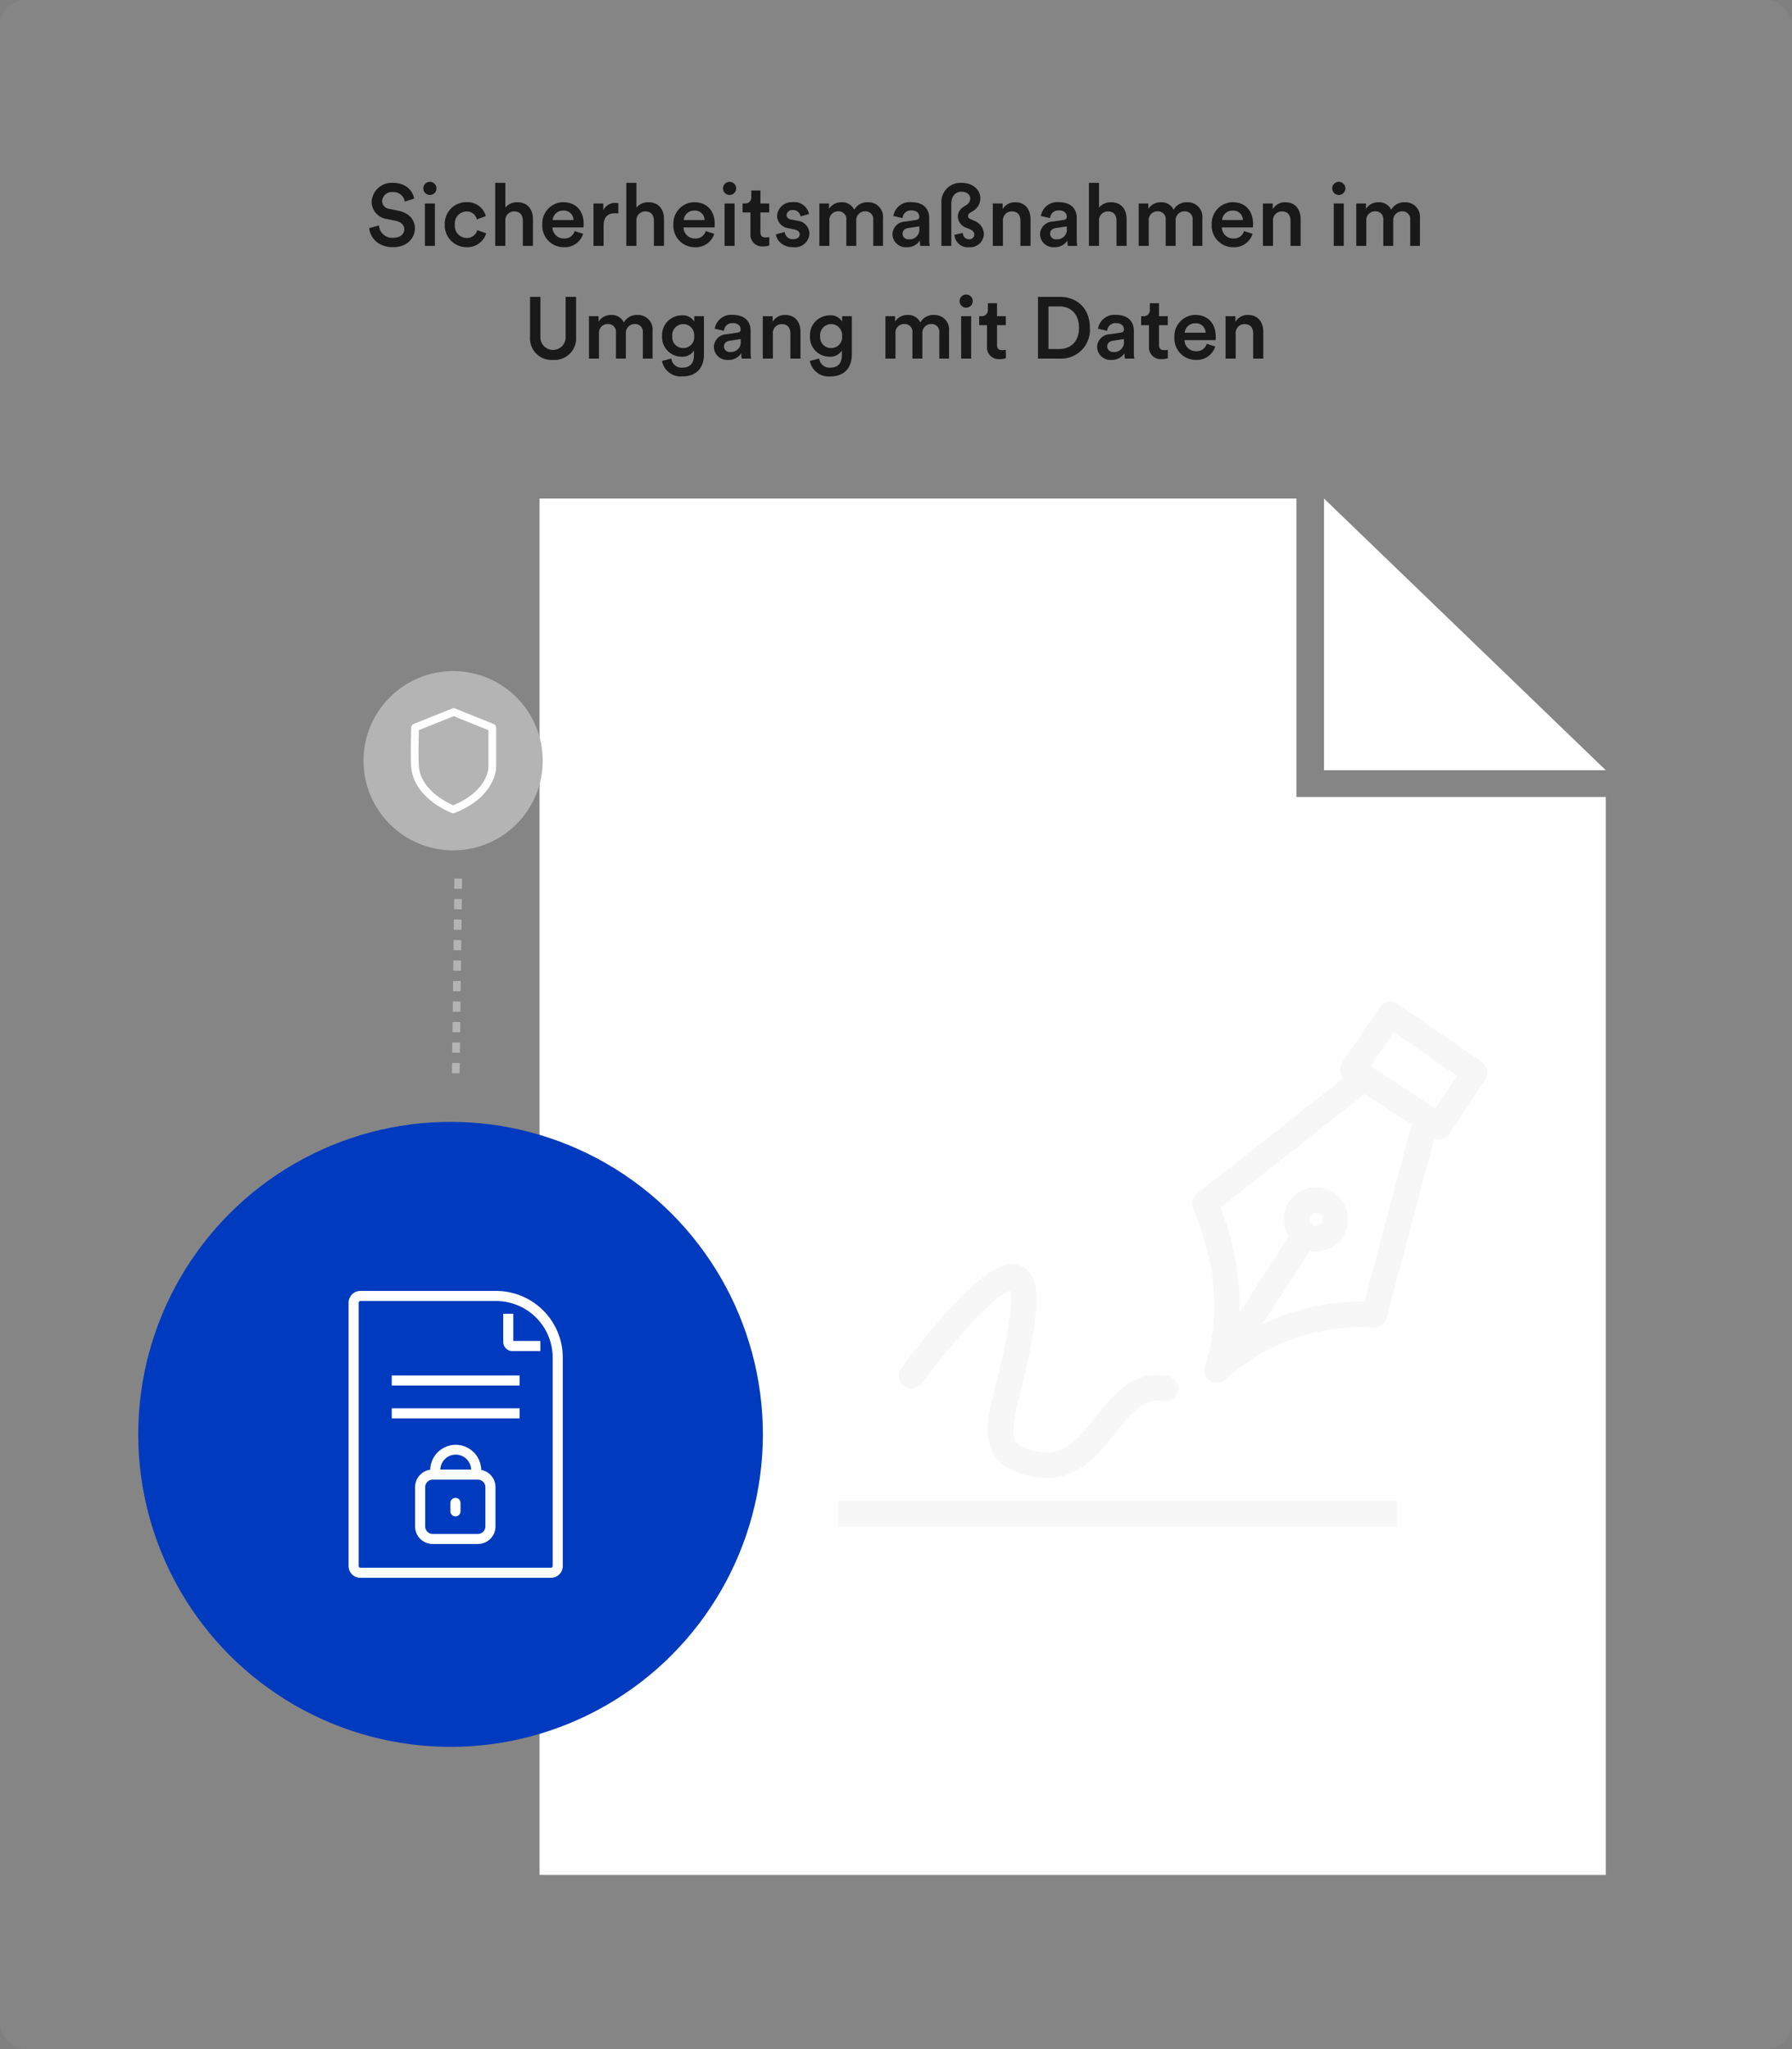 <svg id="dsgvo-konform" xmlns="http://www.w3.org/2000/svg" width="350" height="400" viewBox="0 0 350 400">
  <rect x="0" y="0" width="350" height="400" fill="#808080" stroke="none"/>
  <g id="Komponente_556_15" data-name="Komponente 556 – 15">
    <rect id="Rechteck_5586" data-name="Rechteck 5586" width="350" height="400" rx="5" fill="#b4b4b4" opacity="0.1"/>
    <path id="Pfad_5853" data-name="Pfad 5853" d="M18.9,3.769C18.624,2.426,17.519.692,14.68.692a3.931,3.931,0,0,0-4.1,3.689,3.423,3.423,0,0,0,3.06,3.383l1.7.357c1.037.221,1.615.85,1.615,1.632,0,.935-.748,1.666-2.193,1.666A2.591,2.591,0,0,1,12.011,9l-1.9.544c.187,1.734,1.6,3.706,4.658,3.706,2.754,0,4.267-1.785,4.267-3.655,0-1.7-1.139-3.043-3.264-3.468l-1.734-.357a1.562,1.562,0,0,1-1.411-1.547A1.9,1.9,0,0,1,14.7,2.494,2.224,2.224,0,0,1,17.06,4.347ZM22.942,13V4.721H20.987V13ZM20.681,1.814a1.284,1.284,0,0,0,2.567,0,1.284,1.284,0,1,0-2.567,0Zm8.432,4.471a1.947,1.947,0,0,1,2.006,1.547l1.768-.646A3.7,3.7,0,0,0,29.1,4.466a4.207,4.207,0,0,0-4.233,4.386,4.253,4.253,0,0,0,4.284,4.4,3.839,3.839,0,0,0,3.808-2.7l-1.734-.629a2.089,2.089,0,0,1-2.074,1.53,2.355,2.355,0,0,1-2.312-2.6A2.319,2.319,0,0,1,29.113,6.285ZM36.7,8.138a1.721,1.721,0,0,1,1.717-1.87c1.241,0,1.7.816,1.7,1.836V13h1.972V7.764c0-1.819-.986-3.281-3.026-3.281A2.95,2.95,0,0,0,36.7,5.52V.692H34.723V13H36.7Zm9.248-.187a1.988,1.988,0,0,1,2.023-1.836,1.855,1.855,0,0,1,2.04,1.836Zm4.284,2.159a2,2,0,0,1-2.074,1.445A2.217,2.217,0,0,1,45.892,9.4h6.052A2.921,2.921,0,0,0,52,8.767c0-2.618-1.5-4.3-4.046-4.3A4.15,4.15,0,0,0,43.92,8.818a4.18,4.18,0,0,0,4.233,4.437,3.729,3.729,0,0,0,3.74-2.618Zm8.534-5.44a2.824,2.824,0,0,0-.527-.051,2.5,2.5,0,0,0-2.4,1.428V4.721H53.916V13h1.972V9.056c0-1.547.7-2.431,2.227-2.431a4.3,4.3,0,0,1,.646.051ZM62.3,8.138a1.721,1.721,0,0,1,1.717-1.87c1.241,0,1.7.816,1.7,1.836V13h1.972V7.764c0-1.819-.986-3.281-3.026-3.281A2.95,2.95,0,0,0,62.3,5.52V.692H60.325V13H62.3Zm9.248-.187a1.988,1.988,0,0,1,2.023-1.836,1.855,1.855,0,0,1,2.04,1.836Zm4.284,2.159a2,2,0,0,1-2.074,1.445A2.217,2.217,0,0,1,71.494,9.4h6.052a2.921,2.921,0,0,0,.051-.629c0-2.618-1.5-4.3-4.046-4.3a4.15,4.15,0,0,0-4.029,4.352,4.18,4.18,0,0,0,4.233,4.437,3.729,3.729,0,0,0,3.74-2.618ZM81.474,13V4.721H79.519V13ZM79.213,1.814a1.284,1.284,0,0,0,2.567,0,1.284,1.284,0,1,0-2.567,0Zm7.31.374H84.738V3.429a1.174,1.174,0,0,1-1.275,1.292h-.425V6.472h1.53v4.165A2.283,2.283,0,0,0,87.049,13.1a3.1,3.1,0,0,0,1.207-.187V11.283a4.21,4.21,0,0,1-.68.068c-.731,0-1.054-.306-1.054-1.037V6.472H88.24V4.721H86.522Zm3.026,8.568c.1.935,1.02,2.5,3.417,2.5A2.814,2.814,0,0,0,96.094,10.6a2.6,2.6,0,0,0-2.38-2.516l-1.258-.255a.909.909,0,0,1-.833-.867,1.077,1.077,0,0,1,1.19-.952,1.422,1.422,0,0,1,1.53,1.241l1.666-.476a2.922,2.922,0,0,0-3.2-2.312A2.871,2.871,0,0,0,89.77,7.135,2.5,2.5,0,0,0,92,9.549l1.224.272c.663.136.969.476.969.918,0,.51-.425.952-1.241.952a1.55,1.55,0,0,1-1.683-1.411ZM99.987,13V8.087A1.693,1.693,0,0,1,101.7,6.251a1.51,1.51,0,0,1,1.6,1.7V13h1.938V8.087a1.721,1.721,0,0,1,1.717-1.836,1.511,1.511,0,0,1,1.6,1.7V13h1.9V7.628a2.843,2.843,0,0,0-2.924-3.145,2.9,2.9,0,0,0-2.686,1.462,2.6,2.6,0,0,0-2.482-1.462,2.825,2.825,0,0,0-2.448,1.292V4.721H98.032V13Zm12.325-2.244a2.6,2.6,0,0,0,2.805,2.5,2.889,2.889,0,0,0,2.55-1.309A4.6,4.6,0,0,0,117.752,13h1.836a7.509,7.509,0,0,1-.1-1.326V7.56c0-1.649-.969-3.094-3.519-3.094a3.243,3.243,0,0,0-3.485,2.7l1.8.408a1.6,1.6,0,0,1,1.7-1.5c1.088,0,1.564.561,1.564,1.258,0,.289-.136.527-.612.6l-2.125.323A2.548,2.548,0,0,0,112.312,10.756Zm3.179.952a1.1,1.1,0,0,1-1.207-1.071c0-.68.493-1.02,1.105-1.122l2.159-.323v.374A1.884,1.884,0,0,1,115.491,11.708Zm11.577-4.539c0-.323.2-.51.493-.68l.408-.255a2.852,2.852,0,0,0,1.5-2.533c0-1.666-1.445-3.009-3.689-3.009a3.731,3.731,0,0,0-3.91,3.995V13H123.8V4.806c0-1.632.935-2.38,1.972-2.38,1.156,0,1.734.646,1.734,1.36a1.571,1.571,0,0,1-.9,1.309l-.425.289a2.235,2.235,0,0,0-1.1,1.921,2.417,2.417,0,0,0,1.819,2.21l.544.238c.578.255.85.578.85,1.071a.942.942,0,0,1-1.037.884,1.2,1.2,0,0,1-1.207-1.241l-1.632.374a2.569,2.569,0,0,0,2.839,2.414,2.663,2.663,0,0,0,2.907-2.567,2.836,2.836,0,0,0-1.836-2.567l-.561-.255C127.323,7.679,127.085,7.543,127.068,7.169Zm6.817,1.054A1.738,1.738,0,0,1,135.6,6.268c1.241,0,1.7.816,1.7,1.836V13h1.972V7.764c0-1.819-.969-3.281-2.992-3.281a2.749,2.749,0,0,0-2.448,1.343V4.721h-1.921V13h1.972Zm7.242,2.533a2.6,2.6,0,0,0,2.8,2.5,2.889,2.889,0,0,0,2.55-1.309A4.6,4.6,0,0,0,146.567,13H148.4a7.509,7.509,0,0,1-.1-1.326V7.56c0-1.649-.969-3.094-3.519-3.094a3.243,3.243,0,0,0-3.485,2.7l1.8.408a1.6,1.6,0,0,1,1.7-1.5c1.088,0,1.564.561,1.564,1.258,0,.289-.136.527-.612.6l-2.125.323A2.548,2.548,0,0,0,141.127,10.756Zm3.179.952a1.1,1.1,0,0,1-1.207-1.071c0-.68.493-1.02,1.1-1.122l2.159-.323v.374A1.884,1.884,0,0,1,144.306,11.708Zm8.347-3.57a1.721,1.721,0,0,1,1.717-1.87c1.241,0,1.7.816,1.7,1.836V13h1.972V7.764c0-1.819-.986-3.281-3.026-3.281a2.95,2.95,0,0,0-2.363,1.037V.692h-1.972V13h1.972ZM162.36,13V8.087a1.693,1.693,0,0,1,1.717-1.836,1.51,1.51,0,0,1,1.6,1.7V13h1.938V8.087a1.721,1.721,0,0,1,1.717-1.836,1.511,1.511,0,0,1,1.6,1.7V13h1.9V7.628a2.843,2.843,0,0,0-2.924-3.145,2.9,2.9,0,0,0-2.686,1.462,2.6,2.6,0,0,0-2.482-1.462,2.825,2.825,0,0,0-2.448,1.292V4.721H160.4V13Zm14.331-5.049a1.988,1.988,0,0,1,2.023-1.836,1.855,1.855,0,0,1,2.04,1.836Zm4.284,2.159a2,2,0,0,1-2.074,1.445A2.217,2.217,0,0,1,176.64,9.4h6.052a2.92,2.92,0,0,0,.051-.629c0-2.618-1.5-4.3-4.046-4.3a4.15,4.15,0,0,0-4.029,4.352,4.18,4.18,0,0,0,4.233,4.437,3.729,3.729,0,0,0,3.74-2.618Zm5.661-1.887a1.738,1.738,0,0,1,1.717-1.955c1.241,0,1.7.816,1.7,1.836V13h1.972V7.764c0-1.819-.969-3.281-2.992-3.281a2.749,2.749,0,0,0-2.448,1.343V4.721h-1.921V13h1.972ZM200.456,13V4.721H198.5V13ZM198.2,1.814a1.284,1.284,0,0,0,2.567,0,1.284,1.284,0,1,0-2.567,0ZM204.859,13V8.087a1.693,1.693,0,0,1,1.717-1.836,1.51,1.51,0,0,1,1.6,1.7V13h1.938V8.087a1.721,1.721,0,0,1,1.717-1.836,1.511,1.511,0,0,1,1.6,1.7V13h1.9V7.628a2.843,2.843,0,0,0-2.924-3.145,2.9,2.9,0,0,0-2.686,1.462,2.6,2.6,0,0,0-2.482-1.462,2.825,2.825,0,0,0-2.448,1.292V4.721H202.9V13ZM46.012,35.255A4.2,4.2,0,0,0,50.517,30.8V22.947h-2.04v7.735a2.47,2.47,0,1,1-4.93,0V22.947H41.524V30.8A4.191,4.191,0,0,0,46.012,35.255ZM54.988,35V30.087A1.693,1.693,0,0,1,56.7,28.251a1.51,1.51,0,0,1,1.6,1.7V35h1.938V30.087a1.721,1.721,0,0,1,1.717-1.836,1.511,1.511,0,0,1,1.6,1.7V35h1.9V29.628a2.843,2.843,0,0,0-2.924-3.145,2.9,2.9,0,0,0-2.686,1.462,2.6,2.6,0,0,0-2.482-1.462,2.825,2.825,0,0,0-2.448,1.292V26.721H53.033V35Zm12.308.459a3.722,3.722,0,0,0,3.944,3.026c3.111,0,4.25-2.057,4.25-4.267v-7.5h-1.9v1.054a2.573,2.573,0,0,0-2.448-1.207A3.837,3.837,0,0,0,67.313,30.6a3.809,3.809,0,0,0,3.825,4.029,2.646,2.646,0,0,0,2.4-1.207v.867c0,1.683-.782,2.482-2.346,2.482a2.015,2.015,0,0,1-2.074-1.785Zm4.165-2.516A2.116,2.116,0,0,1,69.3,30.6a2.15,2.15,0,1,1,4.284,0A2.118,2.118,0,0,1,71.461,32.943Zm5.967-.187a2.6,2.6,0,0,0,2.805,2.5,2.889,2.889,0,0,0,2.55-1.309A4.6,4.6,0,0,0,82.868,35H84.7a7.509,7.509,0,0,1-.1-1.326V29.56c0-1.649-.969-3.094-3.519-3.094a3.243,3.243,0,0,0-3.485,2.7l1.8.408a1.6,1.6,0,0,1,1.7-1.5c1.088,0,1.564.561,1.564,1.258,0,.289-.136.527-.612.595l-2.125.323A2.548,2.548,0,0,0,77.427,32.756Zm3.179.952A1.1,1.1,0,0,1,79.4,32.637c0-.68.493-1.02,1.105-1.122l2.159-.323v.374A1.884,1.884,0,0,1,80.606,33.708Zm8.347-3.485a1.738,1.738,0,0,1,1.717-1.955c1.241,0,1.7.816,1.7,1.836V35h1.972V29.764c0-1.819-.969-3.281-2.992-3.281A2.749,2.749,0,0,0,88.9,27.826v-1.1H86.982V35h1.972Zm7.225,5.236a3.722,3.722,0,0,0,3.944,3.026c3.111,0,4.25-2.057,4.25-4.267v-7.5h-1.9v1.054a2.573,2.573,0,0,0-2.448-1.207A3.837,3.837,0,0,0,96.2,30.6a3.809,3.809,0,0,0,3.825,4.029,2.646,2.646,0,0,0,2.4-1.207v.867c0,1.683-.782,2.482-2.346,2.482A2.015,2.015,0,0,1,98,34.983Zm4.165-2.516A2.116,2.116,0,0,1,98.185,30.6a2.15,2.15,0,1,1,4.284,0A2.118,2.118,0,0,1,100.344,32.943ZM112.89,35V30.087a1.693,1.693,0,0,1,1.717-1.836,1.51,1.51,0,0,1,1.6,1.7V35h1.938V30.087a1.721,1.721,0,0,1,1.717-1.836,1.511,1.511,0,0,1,1.6,1.7V35h1.9V29.628a2.843,2.843,0,0,0-2.924-3.145,2.9,2.9,0,0,0-2.686,1.462,2.6,2.6,0,0,0-2.482-1.462,2.825,2.825,0,0,0-2.448,1.292V26.721h-1.887V35Zm14.79,0V26.721h-1.955V35Zm-2.261-11.186a1.284,1.284,0,0,0,2.567,0,1.284,1.284,0,1,0-2.567,0Zm7.31.374h-1.785v1.241a1.174,1.174,0,0,1-1.275,1.292h-.425v1.751h1.53v4.165a2.283,2.283,0,0,0,2.482,2.465,3.1,3.1,0,0,0,1.207-.187V33.283a4.211,4.211,0,0,1-.68.068c-.731,0-1.054-.306-1.054-1.037V28.472h1.717V26.721h-1.717Zm10.047,8.942V24.817h2.159c2.091,0,3.808,1.36,3.808,4.182,0,2.788-1.734,4.131-3.825,4.131Zm2.21,1.87a5.615,5.615,0,0,0,5.882-6c0-3.876-2.584-6.052-5.865-6.052h-4.267V35Zm7.293-2.244a2.6,2.6,0,0,0,2.8,2.5,2.889,2.889,0,0,0,2.55-1.309A4.6,4.6,0,0,0,157.719,35h1.836a7.509,7.509,0,0,1-.1-1.326V29.56c0-1.649-.969-3.094-3.519-3.094a3.243,3.243,0,0,0-3.485,2.7l1.8.408a1.6,1.6,0,0,1,1.7-1.5c1.088,0,1.564.561,1.564,1.258,0,.289-.136.527-.612.595l-2.125.323A2.548,2.548,0,0,0,152.279,32.756Zm3.179.952a1.1,1.1,0,0,1-1.207-1.071c0-.68.493-1.02,1.1-1.122l2.159-.323v.374A1.884,1.884,0,0,1,155.458,33.708Zm8.908-9.52H162.58v1.241a1.174,1.174,0,0,1-1.275,1.292h-.425v1.751h1.53v4.165a2.283,2.283,0,0,0,2.482,2.465,3.1,3.1,0,0,0,1.207-.187V33.283a4.211,4.211,0,0,1-.68.068c-.731,0-1.054-.306-1.054-1.037V28.472h1.717V26.721h-1.717Zm5.032,5.763a1.988,1.988,0,0,1,2.023-1.836,1.855,1.855,0,0,1,2.04,1.836Zm4.284,2.159a2,2,0,0,1-2.074,1.445,2.217,2.217,0,0,1-2.261-2.159H175.4a2.92,2.92,0,0,0,.051-.629c0-2.618-1.5-4.3-4.046-4.3a4.15,4.15,0,0,0-4.029,4.352,4.18,4.18,0,0,0,4.233,4.437,3.729,3.729,0,0,0,3.74-2.618Zm5.661-1.887a1.738,1.738,0,0,1,1.717-1.955c1.241,0,1.7.816,1.7,1.836V35h1.972V29.764c0-1.819-.969-3.281-2.992-3.281a2.749,2.749,0,0,0-2.448,1.343v-1.1H177.37V35h1.972Z" transform="translate(62 35)" fill="#191919"/>
  </g>
  <path id="Differenzmenge_64" data-name="Differenzmenge 64" d="M208.254,268.681H0V0H147.828V58.268h60.426V268.68Z" transform="translate(105.374 97.319)" fill="#fff"/>
  <path id="Pfad_5817" data-name="Pfad 5817" d="M53.03,0V55.031H0Z" transform="translate(313.628 97.319) rotate(90)" fill="#fff"/>
  <g id="Gruppe_13853" data-name="Gruppe 13853" transform="translate(-526.213 -1771)">
    <rect id="Rechteck_5589" data-name="Rechteck 5589" width="109" height="5" transform="translate(690 2064)" fill="#f7f7f7"/>
    <g id="Gruppe_13850" data-name="Gruppe 13850" transform="translate(761.582 1969)">
      <path id="Pfad_5818" data-name="Pfad 5818" d="M637.16,1280.666a42.009,42.009,0,0,0-30.739,10.76s5.694-13.581-2.3-32.487l31.054-24.465,12.146,7.987Z" transform="translate(-604.125 -1222.002)" fill="none" stroke="#f7f7f7" stroke-linecap="round" stroke-linejoin="round" stroke-width="5"/>
      <circle id="Ellipse_5545" data-name="Ellipse 5545" cx="3.78" cy="3.78" r="3.78" transform="translate(17.851 36.248)" fill="none" stroke="#f7f7f7" stroke-linecap="round" stroke-linejoin="round" stroke-width="5"/>
      <line id="Linie_1158" data-name="Linie 1158" y1="23.751" x2="15.389" transform="translate(4.084 43.132)" fill="none" stroke="#f7f7f7" stroke-linecap="round" stroke-linejoin="round" stroke-width="5"/>
      <path id="Pfad_5819" data-name="Pfad 5819" d="M627.3,1227.625l-7.325,10.8,16.842,11.077,6.923-10.527Z" transform="translate(-591.111 -1227.625)" fill="none" stroke="#f7f7f7" stroke-linecap="round" stroke-linejoin="round" stroke-width="5"/>
    </g>
    <path id="Pfad_5820" data-name="Pfad 5820" d="M576.125,1275.059s23.445-32.094,21.851-13.43-10.516,28.361,2.5,30.729c12.519,2.276,14.34-16.844,25.266-14.8" transform="translate(128.124 764.502)" fill="none" stroke="#f7f7f7" stroke-linecap="round" stroke-linejoin="round" stroke-width="5"/>
  </g>
  <g id="Gruppe_13852" data-name="Gruppe 13852" transform="translate(-218 -1758)">
    <g id="Gruppe_13848" data-name="Gruppe 13848" transform="translate(-7 9)">
      <circle id="Ellipse_5544" data-name="Ellipse 5544" cx="61" cy="61" r="61" transform="translate(252 1968)" fill="#003abe"/>
      <line id="Linie_1157" data-name="Linie 1157" x1="0.5" y2="39.525" transform="translate(314 1920.5)" fill="none" stroke="#b4b4b4" stroke-width="1.5" stroke-dasharray="2"/>
      <circle id="Ellipse_5543" data-name="Ellipse 5543" cx="17.5" cy="17.5" r="17.5" transform="translate(296 1880)" fill="#b4b4b4"/>
      <g id="Gruppe_13775" data-name="Gruppe 13775" transform="translate(-82.059 1357.229)">
        <g id="Gruppe_13774" data-name="Gruppe 13774" transform="translate(388.131 673.811)">
          <g id="Gruppe_13773" data-name="Gruppe 13773" transform="translate(0 4.829)">
            <path id="Pfad_5755" data-name="Pfad 5755" d="M397.295,684.831h-8.841a3.434,3.434,0,0,1-3.431-3.431v-7.67a3.436,3.436,0,0,1,3.431-3.432h8.841a3.436,3.436,0,0,1,3.431,3.432v7.67A3.434,3.434,0,0,1,397.295,684.831Zm-8.841-12.561a1.462,1.462,0,0,0-1.459,1.46v7.67a1.461,1.461,0,0,0,1.459,1.459h8.841a1.461,1.461,0,0,0,1.459-1.459v-7.67a1.462,1.462,0,0,0-1.459-1.46Z" transform="translate(-385.023 -670.299)" fill="#fff"/>
          </g>
          <path id="Pfad_5756" data-name="Pfad 5756" d="M397.234,673.23h-1.972v-1.625a3.009,3.009,0,1,0-6.017,0v1.625h-1.972v-1.625a4.98,4.98,0,0,1,9.961,0Z" transform="translate(-384.316 -666.625)" fill="#fff"/>
          <path id="Pfad_5757" data-name="Pfad 5757" d="M391.259,678.115a.986.986,0,0,1-.986-.986v-1.643a.986.986,0,1,1,1.972,0v1.643A.986.986,0,0,1,391.259,678.115Z" transform="translate(-383.372 -664.149)" fill="#fff"/>
        </g>
        <path id="Pfad_5758" data-name="Pfad 5758" d="M414.677,699.771H377.44a2.3,2.3,0,0,1-2.3-2.3v-51.4a2.3,2.3,0,0,1,2.3-2.3h26.521a13.03,13.03,0,0,1,13.016,13.016v40.684A2.3,2.3,0,0,1,414.677,699.771ZM377.44,645.743a.329.329,0,0,0-.329.329v51.4a.329.329,0,0,0,.329.329h37.236a.329.329,0,0,0,.329-.329V656.786a11.056,11.056,0,0,0-11.044-11.044Z" fill="#fff"/>
        <path id="Pfad_5759" data-name="Pfad 5759" d="M405.369,654.437h-5.484a1.765,1.765,0,0,1-1.763-1.763v-5.506h1.972v5.3h5.275Z" transform="translate(7.227 1.068)" fill="#fff"/>
        <rect id="Rechteck_5579" data-name="Rechteck 5579" width="24.974" height="1.972" transform="translate(383.572 660.27)" fill="#fff"/>
        <rect id="Rechteck_5580" data-name="Rechteck 5580" width="24.974" height="1.972" transform="translate(383.572 666.678)" fill="#fff"/>
      </g>
    </g>
    <g id="Gruppe_13851" data-name="Gruppe 13851" transform="translate(-168.151 627.174)">
      <path id="Pfad_5821" data-name="Pfad 5821" d="M474.981,1288.7l-.3.123-.3-.118c-.276-.109-6.756-2.74-7.176-8.254-.135-1.766-.008-6.868,0-7.084l.013-.517,7.536-3.027,7.55,3.033v7.525C482.318,1280.792,482.266,1285.66,474.981,1288.7Z" transform="translate(0 0)" fill="none" stroke="#fff" stroke-linecap="round" stroke-linejoin="round" stroke-width="1.5"/>
    </g>
  </g>
</svg>
